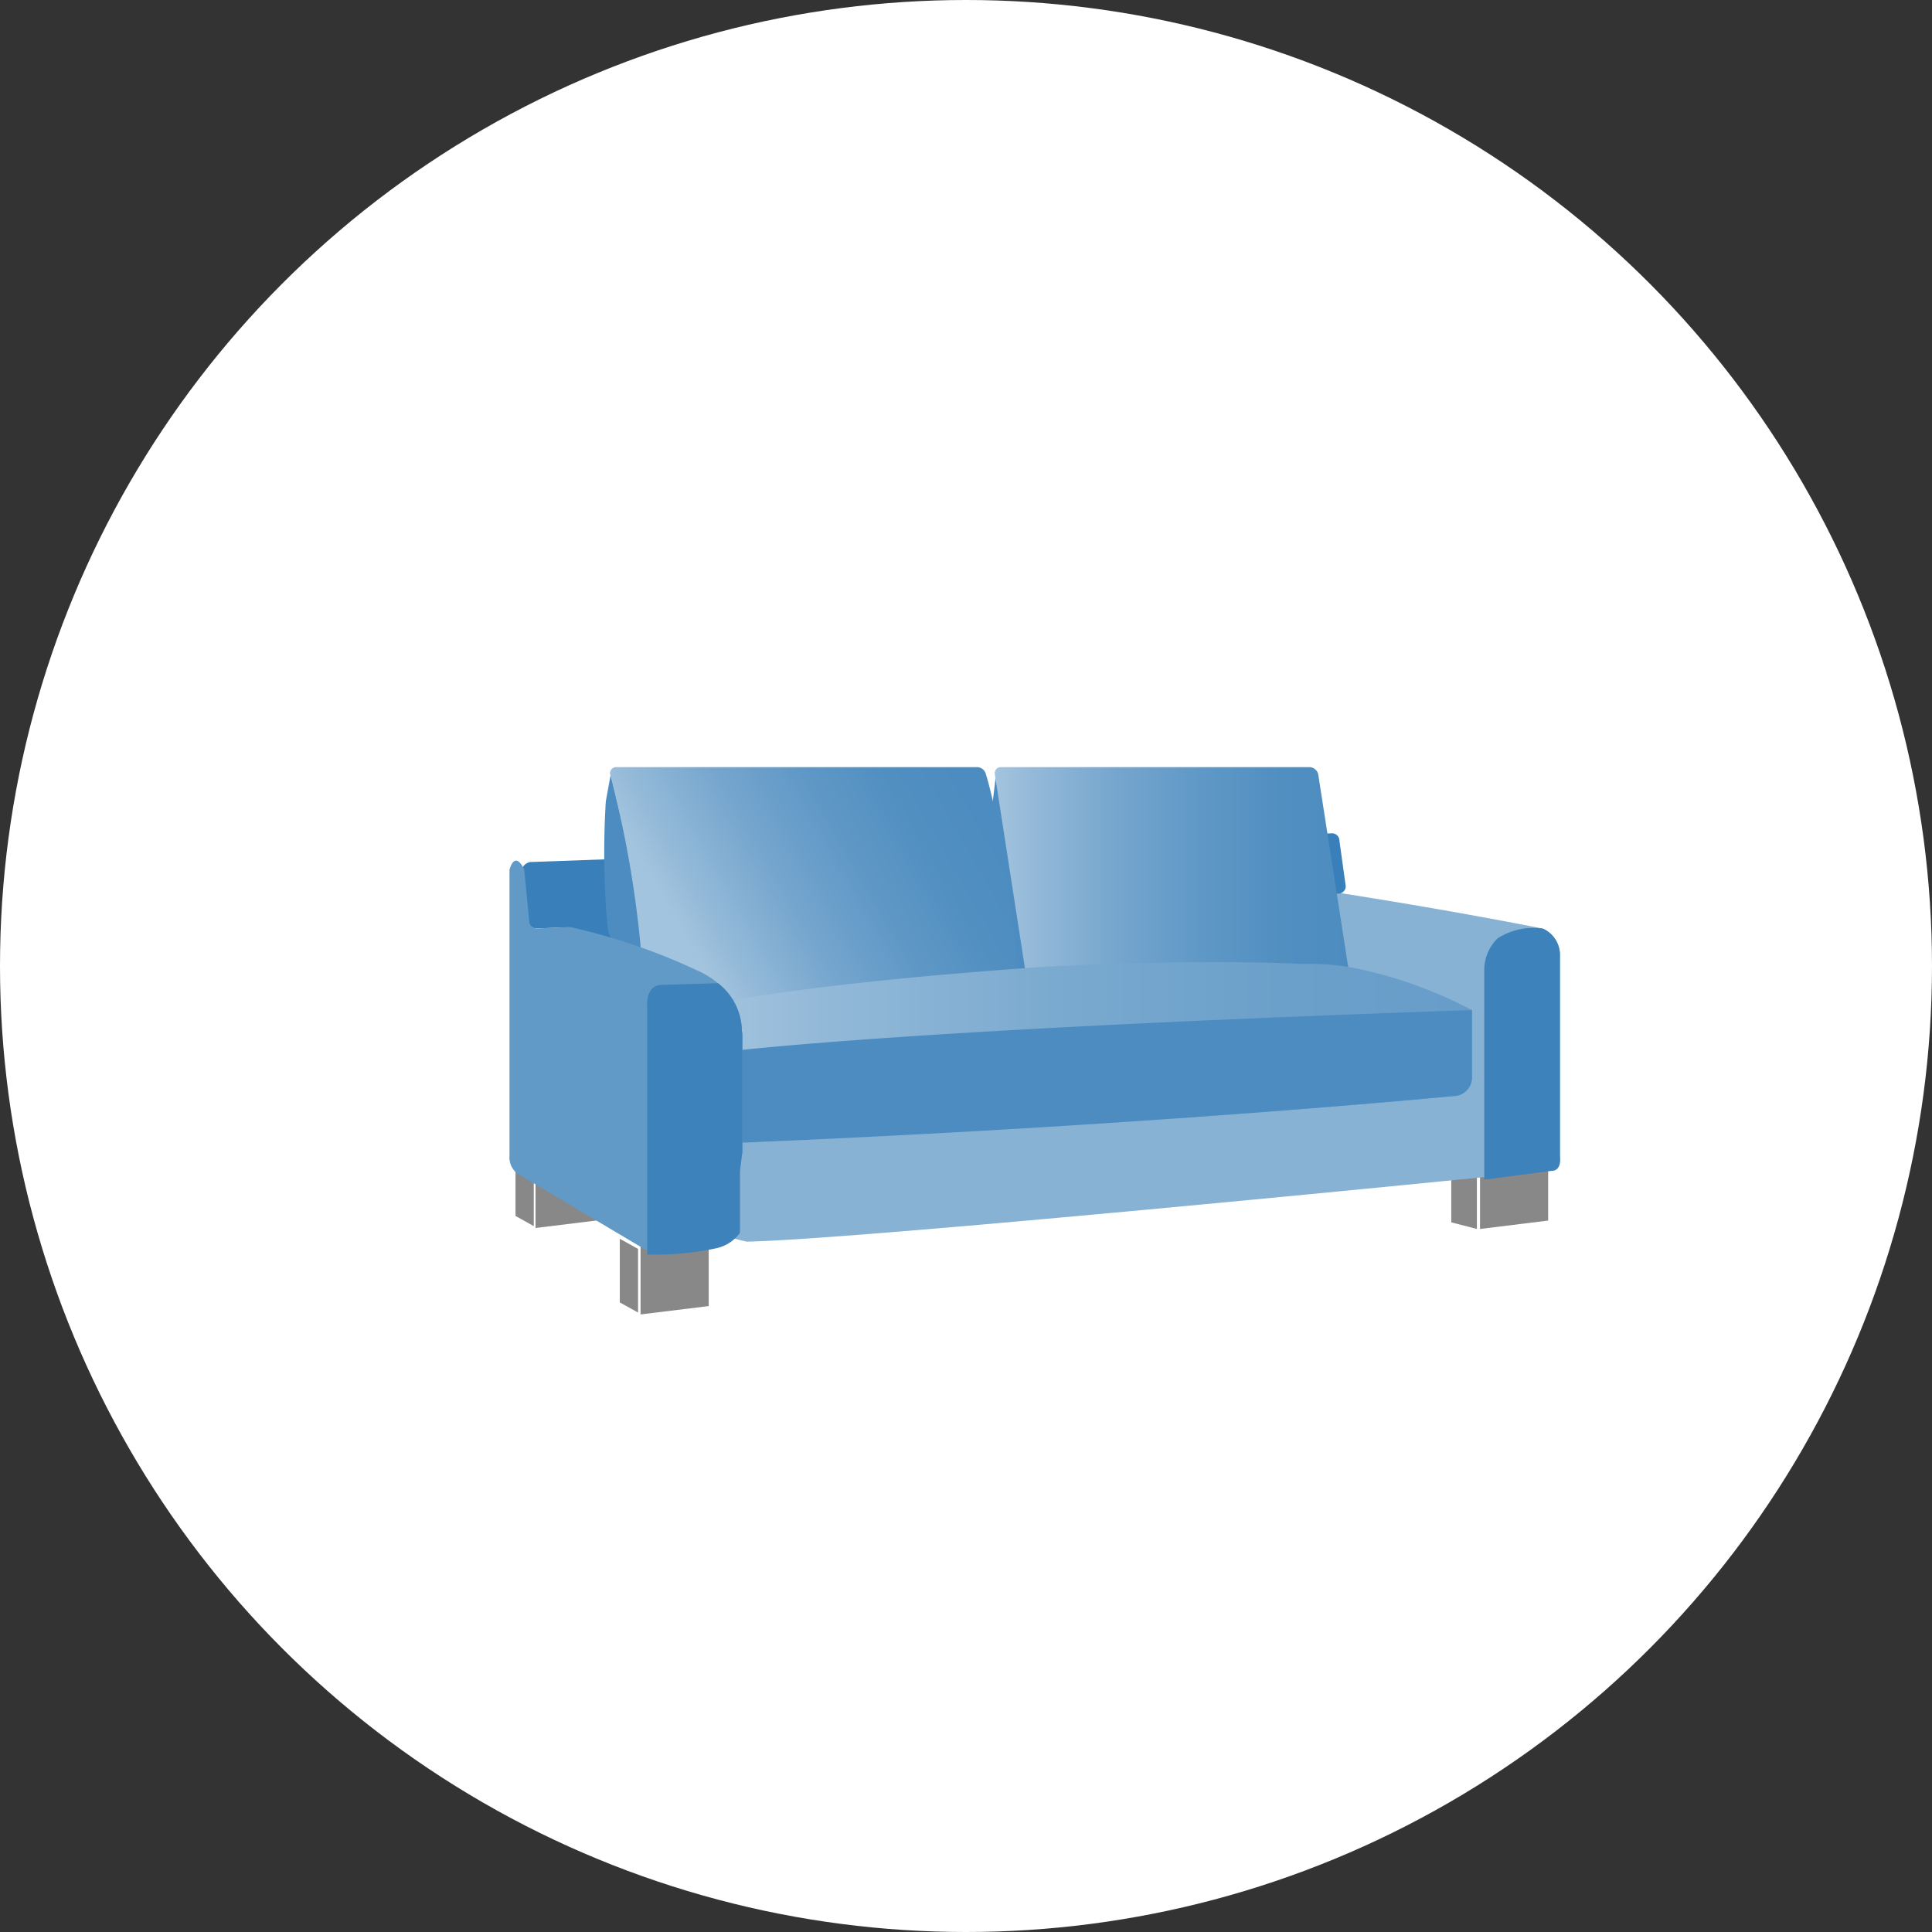 <svg xmlns="http://www.w3.org/2000/svg" xmlns:xlink="http://www.w3.org/1999/xlink" width="102.094" height="102.094" viewBox="0 0 102.094 102.094"><rect x="0" y="0" width="102.094" height="102.094" fill="#333333" stroke="none"/><defs><linearGradient id="a" x1="0.144" y1="0.616" x2="0.96" y2="0.35" gradientUnits="objectBoundingBox"><stop offset="0" stop-color="#a3c4de"/><stop offset="0.087" stop-color="#96bbd9"/><stop offset="0.335" stop-color="#76a6ce"/><stop offset="0.575" stop-color="#5f98c6"/><stop offset="0.802" stop-color="#518fc1"/><stop offset="1" stop-color="#4d8cc0"/></linearGradient><linearGradient id="b" x1="0" y1="0.5" x2="1" y2="0.5" xlink:href="#a"/><linearGradient id="c" y1="0.5" x2="1" y2="0.5" gradientUnits="objectBoundingBox"><stop offset="0" stop-color="#a3c4de"/><stop offset="0.188" stop-color="#90b7d7"/><stop offset="0.481" stop-color="#79a9cf"/><stop offset="0.757" stop-color="#6ba0ca"/><stop offset="1" stop-color="#679dc9"/></linearGradient></defs><g transform="translate(-1533.487 -2099.9)"><circle cx="51.047" cy="51.047" r="51.047" transform="translate(1533.487 2099.9)" fill="#fff"/><g transform="translate(1560.41 2140.438)"><path d="M1757.752,2173.344l-3.6.443v-3.648h3.6Z" transform="translate(-1702.865 -2149.382)" fill="#888"/><path d="M1706.918,2178.521l-3.6.441v-3.647h3.6Z" transform="translate(-1696.391 -2150.041)" fill="#888"/><path d="M1703.025,2178.811l-.965-.534v-3.364l.965.536Z" transform="translate(-1696.231 -2149.99)" fill="#888"/><path d="M1700.557,2173.285l-3.6.443v-3.648h3.6Z" transform="translate(-1695.581 -2149.374)" fill="#888"/><path d="M1696.709,2173.577l-.965-.537v-3.364l.965.536Z" transform="translate(-1695.426 -2149.323)" fill="#888"/><path d="M1753.764,2173.757l-1.353-.348v-3.492l1.353.636Z" transform="translate(-1702.643 -2149.353)" fill="#888"/><path d="M1740.743,2153.976s5.419.829,10.723,1.881a1.527,1.527,0,0,1,.9,1.354v10.595s.112.715-.45.715l-3.55.466s-33.034,3.308-38.979,3.411a11.287,11.287,0,0,1-2.428-.824v-16.752Z" transform="translate(-1696.855 -2147.323)" fill="#87b2d4"/><path d="M1739.671,2153.16a.388.388,0,0,1-.389.387l-36.1,1.576-2.607.847-2.244-.636-1.421.054c-.214,0-.481-.175-.481-.389l-.265-2.735c0-.215.265-.389.479-.389l42.307-1.514a.387.387,0,0,1,.387.389Z" transform="translate(-1695.48 -2146.863)" fill="#397fb9"/><path d="M1701.457,2146.8l2.245,9.387-2.049-.561s-.271-.116-.362-.76a44.043,44.043,0,0,1-.092-6.655Z" transform="translate(-1696.108 -2146.409)" fill="#4d8cc0"/><path d="M1724.812,2146.8l1.745,10.711-1.311-.553s-.172-.113-.229-.75a70.617,70.617,0,0,1-.371-8.02Z" transform="translate(-1699.103 -2146.409)" fill="#4d8cc0"/><path d="M1703.262,2158.254a.486.486,0,0,0,.457.389H1722.8a.319.319,0,0,0,.324-.389c-.686-8.153-1.79-11.513-1.79-11.513a.486.486,0,0,0-.458-.389H1701.8a.319.319,0,0,0-.323.389A56.892,56.892,0,0,1,1703.262,2158.254Z" transform="translate(-1696.155 -2146.352)" fill="url(#a)"/><path d="M1743.651,2158.254a.318.318,0,0,1-.321.389h-16.313a.486.486,0,0,1-.458-.389l-1.787-11.513a.317.317,0,0,1,.319-.389H1741.4a.485.485,0,0,1,.46.389Z" transform="translate(-1699.122 -2146.352)" fill="url(#b)"/><path d="M1707.137,2163.035l-.29-2.482c.375-.141,5.435-1.266,18.366-2.154,0,0,7.73-.423,13.54-.141a12.683,12.683,0,0,1,3.467.373,23.456,23.456,0,0,1,5.481,2.064v3.606a.982.982,0,0,1-.984.938s-15.882,1.545-36.918,2.436l-2.107.093Z" transform="translate(-1696.84 -2147.856)" fill="url(#c)"/><path d="M1747.743,2161.064v3.606a.983.983,0,0,1-.984.938s-15.882,1.545-36.918,2.436l-2.107.093-.555-4.732S1714.9,2162.186,1747.743,2161.064Z" transform="translate(-1696.883 -2148.226)" fill="#4d8cc0"/><path d="M1696.159,2152.475l.265,2.735a.39.39,0,0,0,.389.389l1.771-.077a32.361,32.361,0,0,1,6.688,2.283,4.483,4.483,0,0,1,1.129.691,3.253,3.253,0,0,1,1.261,2.533l.024.131v6.259l-.129.988v3.085a1.064,1.064,0,0,1-.943.642s-.335.493-3.956.493l-6.891-4.093a1.114,1.114,0,0,1-.387-.944V2152.5S1695.633,2151.425,1696.159,2152.475Z" transform="translate(-1695.38 -2147.073)" fill="#6199c7"/><path d="M1707.32,2173.454a15.644,15.644,0,0,1-3.6.319v-13.145s-.1-1.1.785-1.1l2.957-.092a3.253,3.253,0,0,1,1.261,2.533l.024.131v6.26l-.129.988v3.285A2.1,2.1,0,0,1,1707.32,2173.454Z" transform="translate(-1696.442 -2148.019)" fill="#3d82ba"/><path d="M1755.118,2156.639a3.507,3.507,0,0,1,2.39-.51,1.527,1.527,0,0,1,.9,1.354v10.729s.112.718-.45.718l-3.55.463V2158.4A2.347,2.347,0,0,1,1755.118,2156.639Z" transform="translate(-1702.897 -2147.595)" fill="#3d82ba"/></g></g></svg>